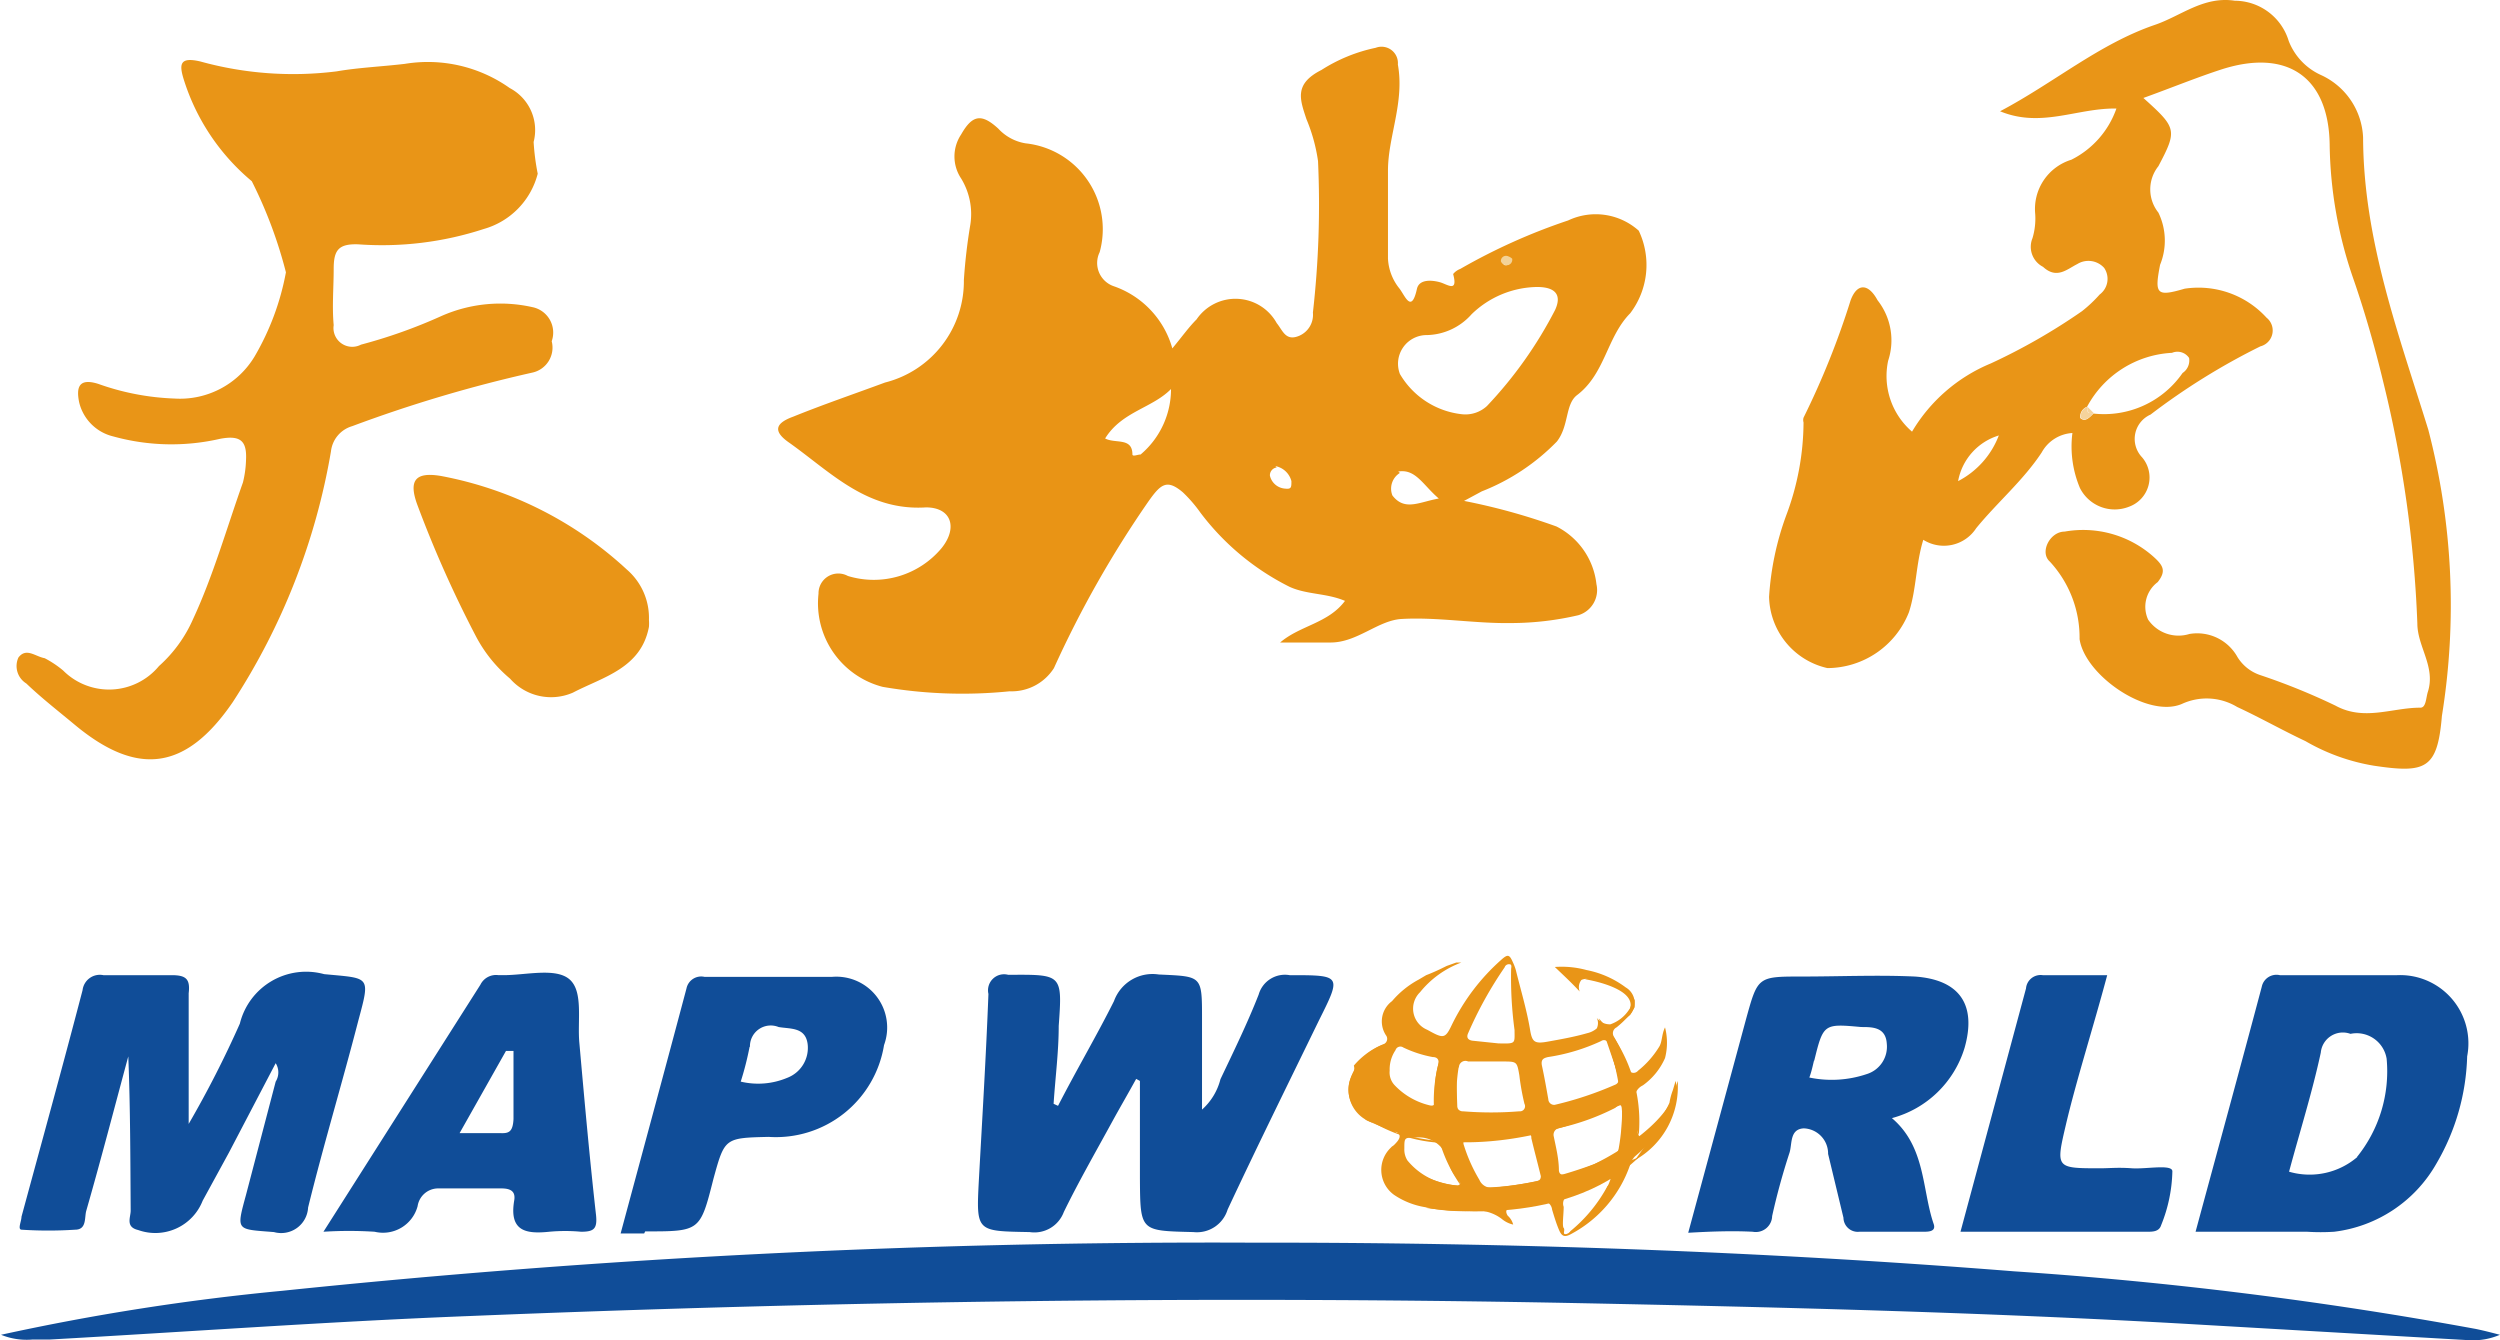 <?xml version="1.0" encoding="UTF-8"?>
<svg viewBox="0 0 1910 1024" version="1.1" xmlns="http://www.w3.org/2000/svg">
    <path d="M603.192 338.382c31.541 22.418 59.172 52.134 104.268 49.267 19.29 0 24.503 15.38 11.991 31.02a67.514 67.514 0 0 1-71.684 21.375 15.119 15.119 0 0 0-22.418 13.555 65.95 65.95 0 0 0 49.006 71.163 357.38 357.38 0 0 0 96.97 3.389 38.319 38.319 0 0 0 33.887-17.726 809.904 809.904 0 0 1 72.466-127.729c9.123-12.773 13.816-16.944 26.067-6.517a106.093 106.093 0 0 1 13.294 15.38 193.418 193.418 0 0 0 68.296 56.826c13.294 5.995 28.152 4.692 42.229 10.688-12.773 17.204-34.409 18.768-49.527 31.802H1016.616c20.332 0 36.233-16.944 54.22-17.986 27.892-1.564 56.044 3.649 84.457 3.128a227.305 227.305 0 0 0 50.57-5.995 20.072 20.072 0 0 0 13.816-23.721 56.305 56.305 0 0 0-30.498-44.053 478.07 478.07 0 0 0-70.642-19.55l13.555-7.299a162.919 162.919 0 0 0 57.348-38.058c9.384-11.991 6.256-28.413 15.38-35.451 21.636-16.422 22.678-44.314 40.665-62.561a60.997 60.997 0 0 0 6.517-63.082 49.267 49.267 0 0 0-53.959-7.82 454.61 454.61 0 0 0-82.372 37.015 13.034 13.034 0 0 0-5.474 3.91c3.91 14.598-4.431 7.82-10.166 6.256s-15.64-2.607-17.465 4.953c-4.171 19.029-8.863 5.995-13.294 0a39.361 39.361 0 0 1-8.863-22.939V130.366c0-26.067 12.773-52.134 7.559-81.069a12.512 12.512 0 0 0-16.944-12.773 123.819 123.819 0 0 0-41.447 16.944c-21.114 10.688-16.422 22.418-11.47 37.537a130.335 130.335 0 0 1 8.863 32.063 729.878 729.878 0 0 1-3.91 115.738 17.465 17.465 0 0 1-10.427 17.726c-10.427 4.431-12.512-3.91-17.204-9.645a35.973 35.973 0 0 0-61.258-2.867c-5.995 5.995-10.948 13.034-18.508 22.157a70.381 70.381 0 0 0-44.575-47.442 18.768 18.768 0 0 1-10.948-26.067 65.95 65.95 0 0 0-56.566-83.154 36.233 36.233 0 0 1-20.854-11.209c-12.773-11.73-19.811-10.688-28.413 4.431a30.238 30.238 0 0 0 0 33.627 52.134 52.134 0 0 1 7.038 35.191 420.723 420.723 0 0 0-4.953 42.489 79.765 79.765 0 0 1-60.215 78.201c-23.2 8.602-46.921 16.683-70.12 26.067-14.337 5.213-15.38 11.47-2.867 20.072z m547.409-142.587a9.384 9.384 0 0 1 3.91 2.085 4.171 4.171 0 0 1-4.953 4.692 4.692 4.692 0 0 1-1.825-2.607 3.91 3.91 0 0 1 3.91-4.171z m-60.736 60.215a46.921 46.921 0 0 0 34.409-15.901 73.248 73.248 0 0 1 50.049-20.854c13.294 0 19.29 5.474 13.816 17.465a318.279 318.279 0 0 1-52.134 73.509 24.242 24.242 0 0 1-19.029 6.256 62.822 62.822 0 0 1-47.442-30.759 21.896 21.896 0 0 1 21.114-29.716z m-21.636 104.268c13.294-2.346 19.029 10.427 31.02 20.593-14.858 2.607-26.067 9.905-35.451-2.346a14.076 14.076 0 0 1 5.735-17.204z m-93.841-4.171a15.64 15.64 0 0 1 12.252 11.47c0 4.692 0 6.256-4.692 5.735a12.773 12.773 0 0 1-11.73-9.905 5.995 5.995 0 0 1 5.213-6.256z m-79.765-60.997a65.428 65.428 0 0 1-23.2 52.134c-2.346 0-5.995 1.825-6.256 0 0-13.294-13.034-8.081-20.854-12.252 13.034-21.114 37.015-23.2 51.352-38.84z" fill="#E99415"></path>
    <path d="M1396.153 510.424a67.253 67.253 0 0 0 62.3-42.75c5.735-17.726 5.213-36.755 10.948-55.262a29.456 29.456 0 0 0 40.404-8.863c16.162-19.811 35.973-36.494 50.049-57.869a28.674 28.674 0 0 1 23.46-14.858 81.851 81.851 0 0 0 5.735 41.968 29.716 29.716 0 0 0 37.537 14.337 23.721 23.721 0 0 0 9.905-37.797 20.332 20.332 0 0 1 6.517-32.584 512.739 512.739 0 0 1 83.936-52.134 12.512 12.512 0 0 0 4.692-21.896 70.381 70.381 0 0 0-62.561-22.157c-21.375 6.256-23.2 4.431-18.768-18.247a49.006 49.006 0 0 0-1.303-39.883 28.413 28.413 0 0 1 0-35.451c14.598-27.631 14.076-29.195-11.47-52.134 21.636-7.82 40.665-15.64 59.954-21.896 49.788-15.901 81.59 5.735 82.372 57.348a324.274 324.274 0 0 0 17.465 100.88c9.123 26.067 16.944 53.438 23.46 80.547a908.698 908.698 0 0 1 26.067 184.555c0 17.726 14.076 33.105 8.081 52.134-1.564 4.692-1.303 12.512-5.995 12.252-21.375 0-42.75 10.427-64.646-1.564a492.928 492.928 0 0 0-57.087-23.2 32.584 32.584 0 0 1-17.726-13.816 35.191 35.191 0 0 0-36.755-17.726 28.152 28.152 0 0 1-31.541-10.948 23.46 23.46 0 0 1 7.299-28.674c6.777-8.602 4.171-12.773-3.389-19.55a80.808 80.808 0 0 0-67.774-19.029c-11.209 0-19.29 15.901-11.209 22.939a85.5 85.5 0 0 1 22.678 59.172c4.171 27.892 52.134 60.736 78.201 49.527a45.096 45.096 0 0 1 42.229 2.346c17.465 8.081 34.409 17.726 52.134 26.067a154.317 154.317 0 0 0 52.134 18.768c39.883 5.995 48.745 2.607 52.134-38.058a530.465 530.465 0 0 0-10.427-218.703c-22.678-73.248-49.527-144.933-49.788-223.134a55.002 55.002 0 0 0-32.063-47.703 47.442 47.442 0 0 1-24.764-26.067A43.271 43.271 0 0 0 1707.394 0.552c-23.982-3.649-41.186 11.73-61.258 18.508-42.489 14.598-76.637 44.053-118.084 65.95 31.541 13.034 58.912-2.607 88.889-2.085a69.338 69.338 0 0 1-34.409 39.101 39.361 39.361 0 0 0-27.631 41.447 52.134 52.134 0 0 1-2.085 18.508 17.204 17.204 0 0 0 8.081 21.896c10.427 9.645 18.247 1.825 26.067-2.085a16.162 16.162 0 0 1 20.593 2.867 14.858 14.858 0 0 1-3.389 20.332 104.268 104.268 0 0 1-13.555 12.773 460.866 460.866 0 0 1-69.599 39.883 125.904 125.904 0 0 0-60.215 52.134 56.044 56.044 0 0 1-18.247-54.22 49.527 49.527 0 0 0-8.081-46.139c-7.038-13.034-15.64-13.294-20.593 0a617.268 617.268 0 0 1-35.973 89.671 6.517 6.517 0 0 0 0 3.649 204.105 204.105 0 0 1-13.294 71.163 220.527 220.527 0 0 0-13.034 62.04 57.087 57.087 0 0 0 44.575 54.48z m198.37-199.674a78.201 78.201 0 0 1 64.907-41.186 10.688 10.688 0 0 1 13.034 3.91 11.47 11.47 0 0 1-4.953 11.47 72.988 72.988 0 0 1-68.035 31.02c-2.867 2.607-6.256 7.038-10.166 3.389a8.081 8.081 0 0 1 5.213-8.602z m-67.514 22.157a65.428 65.428 0 0 1-31.02 34.669 44.835 44.835 0 0 1 31.28-34.93zM20.072 522.155c11.73 11.209 24.503 21.114 37.015 31.541 47.963 39.883 84.979 34.93 120.691-17.204a506.483 506.483 0 0 0 75.073-191.593 22.678 22.678 0 0 1 16.162-19.29 1053.892 1053.892 0 0 1 137.634-40.925 19.55 19.55 0 0 0 14.858-23.982 19.811 19.811 0 0 0-14.858-26.067 111.306 111.306 0 0 0-69.338 6.777 394.656 394.656 0 0 1-61.518 21.896 14.337 14.337 0 0 1-20.854-14.858c-1.303-14.337 0-28.674 0-43.011s3.649-19.29 18.768-18.768a250.244 250.244 0 0 0 95.927-11.73 59.172 59.172 0 0 0 41.186-42.229 176.474 176.474 0 0 1-3.128-24.242 36.233 36.233 0 0 0-18.247-41.186 108.178 108.178 0 0 0-80.026-18.508c-17.465 2.085-35.712 2.867-52.134 5.735a265.884 265.884 0 0 1-104.268-7.559c-15.64-3.649-16.162 2.085-12.773 13.294a165.526 165.526 0 0 0 52.134 78.201 342.782 342.782 0 0 1 26.067 69.599 198.37 198.37 0 0 1-23.982 64.386 66.471 66.471 0 0 1-60.997 32.063 192.896 192.896 0 0 1-58.39-11.209c-14.858-4.692-16.944 2.607-14.598 14.076a35.191 35.191 0 0 0 26.067 26.067 166.047 166.047 0 0 0 81.59 1.825c16.422-3.128 20.593 2.346 19.811 16.683a79.505 79.505 0 0 1-2.346 16.683c-12.512 35.191-22.678 71.163-38.058 104.268a104.268 104.268 0 0 1-26.067 35.973 49.527 49.527 0 0 1-73.248 3.389 78.201 78.201 0 0 0-14.076-9.384c-7.299-1.303-14.076-8.341-20.072-0.521a15.64 15.64 0 0 0 5.995 19.811z" fill="#E99517"></path>
    <path d="M1909.935 1019.775c-5.995-1.564-11.991-3.128-18.247-4.431a3090.773 3090.773 0 0 0-352.948-44.053c-193.418-15.38-387.617-22.157-581.556-21.896a6864.504 6864.504 0 0 0-741.348 36.755 1798.628 1798.628 0 0 0-215.053 33.627 52.134 52.134 0 0 0 23.721 3.649h13.034c107.136-5.995 214.271-13.816 321.407-17.986 281.264-11.47 562.528-15.38 843.791-9.905 156.402 3.128 312.805 7.038 467.643 15.901l216.617 12.512a52.134 52.134 0 0 0 22.939-4.171zM911.826 941.313a24.503 24.503 0 0 0 26.067-17.204c22.678-48.485 46.399-96.448 69.86-144.672 17.204-34.409 17.204-34.409-22.418-34.409a20.854 20.854 0 0 0-23.721 14.858c-8.602 21.896-19.029 43.271-29.195 64.646a46.399 46.399 0 0 1-14.076 23.2v-69.599c0-33.105 0-32.063-33.105-33.627a31.28 31.28 0 0 0-34.148 20.332c-13.034 26.067-28.413 52.134-42.75 80.026l-3.389-1.564c1.303-20.072 3.91-39.622 3.91-59.433 2.867-39.883 2.607-39.361-38.579-39.101a12.252 12.252 0 0 0-15.119 14.598c-1.825 47.442-4.692 94.623-7.299 142.066-2.085 39.883-2.085 39.101 38.84 39.883a23.982 23.982 0 0 0 26.067-15.38c11.47-23.46 24.503-46.139 37.015-69.078 5.995-10.948 12.252-21.636 18.247-32.584l2.867 1.564v74.552c0.261 40.665 0.261 39.883 40.925 40.925zM187.944 912.9c-7.559 27.892-7.559 26.067 21.375 28.413a20.593 20.593 0 0 0 26.067-18.768c11.73-47.703 26.067-95.145 38.319-142.587 9.384-34.93 9.123-32.323-26.067-35.712A52.134 52.134 0 0 0 183.252 782.043a800.52 800.52 0 0 1-39.101 76.637v-99.837c1.303-10.948-2.085-13.816-13.034-13.816h-52.134a13.294 13.294 0 0 0-15.901 11.47c-15.119 57.869-31.02 115.477-46.66 173.085 0 3.389-3.128 9.645 0 9.905a314.89 314.89 0 0 0 40.925 0c9.123 0 7.038-9.384 8.602-14.598 11.209-39.101 21.375-78.201 32.063-117.823 1.564 39.622 1.564 78.201 1.825 117.823 0 5.213-4.171 12.512 5.735 14.858a38.84 38.84 0 0 0 49.267-22.418l20.072-36.755 35.712-68.296a13.294 13.294 0 0 1 0 14.076zM1339.066 941.052a12.512 12.512 0 0 0 14.858-11.991c3.649-16.422 8.081-32.584 13.294-48.485 2.085-6.777 0-17.986 10.948-18.508a19.29 19.29 0 0 1 18.508 19.55l11.73 48.745a10.948 10.948 0 0 0 12.252 10.688h48.745c3.91 0 10.166 0 7.82-6.256-8.863-26.067-5.995-58.651-31.802-80.547a79.505 79.505 0 0 0 55.523-53.698c9.384-33.105-3.91-52.134-38.058-54.48-28.674-1.303-57.348 0-86.021 0-33.887 0-33.887 0-42.75 32.063l-44.314 163.701c18.247-1.043 33.887-1.564 49.267-0.782z m46.921-130.335c7.038-28.674 7.299-28.674 35.973-26.067 8.602 0 18.768 0 19.55 12.773a21.896 21.896 0 0 1-15.38 23.2 83.675 83.675 0 0 1-43.793 2.607c1.825-4.953 2.607-9.123 3.649-13.294zM1741.802 745.028a11.47 11.47 0 0 0-13.816 8.863c-16.422 61.779-33.366 123.558-50.57 187.162h85.239a161.877 161.877 0 0 0 20.593 0 104.268 104.268 0 0 0 78.201-52.134 171 171 0 0 0 23.46-81.851 52.134 52.134 0 0 0-53.438-62.04h-89.671z m59.172 138.938a56.044 56.044 0 0 1-52.134 11.209c8.341-31.02 17.726-60.736 24.242-90.974a16.944 16.944 0 0 1 22.678-14.337 23.2 23.2 0 0 1 27.631 19.029 104.268 104.268 0 0 1-22.678 75.073zM419.68 941.052a131.899 131.899 0 0 1 24.242 0c9.645 0 12.512-2.085 11.47-12.512-4.953-44.053-8.863-87.846-12.773-131.899-1.564-16.683 3.128-38.84-7.299-48.224s-33.366-3.389-50.57-3.389h-3.91a13.294 13.294 0 0 0-13.816 7.299l-119.909 188.726a307.592 307.592 0 0 1 39.101 0 27.37 27.37 0 0 0 32.845-19.55 15.901 15.901 0 0 1 15.38-13.555h48.485c7.038 0 11.209 2.085 9.905 9.384-3.91 23.46 9.123 25.546 26.849 23.721z m-37.537-75.334h-31.02l35.451-62.822h5.735v52.134c-0.521 9.905-3.649 10.948-10.166 10.688zM492.928 940.792c41.968 0 41.968 0 52.134-40.143 8.602-31.28 8.602-31.28 42.229-32.063a83.675 83.675 0 0 0 88.107-70.12 38.84 38.84 0 0 0-39.883-52.134h-97.23a11.47 11.47 0 0 0-13.816 8.863c-16.422 61.779-33.105 123.297-50.309 187.162h17.986z m80.026-141.023a15.901 15.901 0 0 1 21.896-15.119c9.123 1.564 20.332 0 22.157 12.773a24.503 24.503 0 0 1-15.64 26.067 57.348 57.348 0 0 1-35.451 2.867 232.518 232.518 0 0 0 6.777-26.588z" fill="#104D98"></path>
    <path d="M318.8 385.563a878.982 878.982 0 0 0 44.835 100.619 106.875 106.875 0 0 0 26.067 32.323 41.707 41.707 0 0 0 47.963 10.688c22.939-11.991 52.134-18.508 58.13-50.309a33.366 33.366 0 0 0 0-5.213 48.745 48.745 0 0 0-16.944-38.579 286.738 286.738 0 0 0-141.805-71.424c-19.811-3.389-25.024 3.389-18.247 21.896z" fill="#E99517"></path>
    <path d="M1609.903 745.028h-49.267a11.209 11.209 0 0 0-12.773 10.166l-50.049 185.858h142.587c4.171 0 9.123 0 10.688-4.953a115.477 115.477 0 0 0 8.602-41.186c0-5.735-20.072-1.564-31.02-2.346s-16.162 0-24.242 0c-33.887 0-33.887 0-26.067-33.366s21.114-75.073 31.541-114.174z" fill="#104D98"></path>
    <path d="M1150.601 202.572a4.171 4.171 0 0 0 4.692-4.953 9.384 9.384 0 0 0-3.91-2.085 3.91 3.91 0 0 0-4.692 4.171 4.692 4.692 0 0 0 3.91 2.867z" fill="#F3D297"></path>
    <path d="M1599.736 315.703c-4.171 0-5.474 0-4.953-4.953a8.081 8.081 0 0 0-5.213 8.341c3.649 3.649 7.038-0.782 10.166-3.389z" fill="#F5D39C"></path>
    <path d="M1599.736 315.703l-4.953-4.953c-0.521 3.649 0.782 5.735 4.953 4.953z" fill="#F5D39C"></path>
    <path d="M1034.342 819.059a23.721 23.721 0 0 0 5.735 32.584 8.602 8.602 0 0 1 3.389 3.91 188.465 188.465 0 0 0 21.375 8.602c5.213 1.564 5.735 4.431 2.346 8.341s-3.128 2.607-4.431 4.171a23.46 23.46 0 0 0 2.346 36.233 59.433 59.433 0 0 0 23.721 9.384 130.335 130.335 0 0 0 34.93 2.867 31.541 31.541 0 0 1 23.46 5.995 20.593 20.593 0 0 0 8.863 4.431 13.555 13.555 0 0 0-4.171-6.777c-1.825-2.867-1.564-5.213 2.085-6.256a206.451 206.451 0 0 1 23.721-4.953 7.299 7.299 0 0 1 8.081 6.517c1.564 5.213 3.128 10.427 5.213 15.38s4.171 6.256 9.645 3.128a94.623 94.623 0 0 0 44.575-52.134 15.901 15.901 0 0 1 3.91-7.038 130.335 130.335 0 0 0 23.721-26.067 26.067 26.067 0 0 0 2.867-3.91l4.431-13.294v-6.777a14.598 14.598 0 0 0 0-7.559l-2.085 7.038a50.049 50.049 0 0 0-2.607 9.645 69.078 69.078 0 0 1-17.986 24.242c-2.867 3.389-6.256 2.085-6.256-2.346 0-8.341-1.564-16.683-2.346-26.067a10.948 10.948 0 0 1 6.256-9.123 50.57 50.57 0 0 0 16.944-20.854 46.66 46.66 0 0 0 0-23.46c-2.607 5.474-2.085 10.427-4.171 14.337a70.381 70.381 0 0 1-16.422 18.768 4.431 4.431 0 0 1-7.82-2.085 117.563 117.563 0 0 0-10.688-23.982 4.953 4.953 0 0 1 2.085-7.038 80.547 80.547 0 0 0 8.863-8.341 13.555 13.555 0 0 0-1.825-22.157 73.509 73.509 0 0 0-29.977-13.294 72.206 72.206 0 0 0-24.242-2.346c6.256 5.995 12.512 11.73 19.029 18.768a8.863 8.863 0 0 1 1.303-8.863 9.645 9.645 0 0 1 7.82 0 81.069 81.069 0 0 1 18.508 4.431 26.067 26.067 0 0 1 9.905 7.82 8.602 8.602 0 0 1 0 10.688 27.892 27.892 0 0 1-14.076 10.948 12.252 12.252 0 0 1-10.427-4.953 9.384 9.384 0 0 1 0 8.081 16.944 16.944 0 0 1-7.299 3.649c-9.905 2.867-20.332 4.692-30.498 6.517s-11.73 0-13.294-9.905c-2.607-15.119-7.038-29.716-10.688-44.575a37.015 37.015 0 0 0-2.346-6.256c-2.607-5.995-3.91-6.256-8.863-1.825a159.791 159.791 0 0 0-37.797 49.788c-4.692 9.905-6.256 10.427-15.901 5.213l-2.867-1.564a17.465 17.465 0 0 1-5.474-28.674 73.248 73.248 0 0 1 31.541-22.678h0H1112.543l-7.299 2.607c-5.213 2.607-10.166 4.953-15.64 7.038l-5.735 3.389a70.12 70.12 0 0 0-20.332 16.422 19.29 19.29 0 0 0-4.692 26.067 4.431 4.431 0 0 1-2.346 7.038 57.869 57.869 0 0 0-22.157 16.162 9.384 9.384 0 0 1 0 4.953z m193.939 86.803a114.434 114.434 0 0 1-28.413 34.669 4.692 4.692 0 0 1-3.91 2.346c-2.346 0 0-3.128-1.303-4.692s0-10.427 0-16.162a7.038 7.038 0 0 1 5.213-9.384 107.136 107.136 0 0 0 26.067-11.209s3.389-2.607 4.953 0-1.825 3.128-2.607 4.692z m10.948-56.566c0 8.602 0 17.465-1.564 26.067a9.645 9.645 0 0 1-5.213 7.299 247.116 247.116 0 0 1-35.973 14.858c-3.389 0-4.953 0-5.474-3.128 0-9.123-2.346-18.247-3.91-26.067a5.213 5.213 0 0 1 4.171-6.517 177.777 177.777 0 0 0 42.75-15.38c4.171-3.91 5.735-1.825 5.213 2.867z m-56.566-41.707a147.54 147.54 0 0 0 40.665-12.252 3.649 3.649 0 0 1 5.735 2.607c2.607 8.602 5.213 17.204 7.559 26.067a4.171 4.171 0 0 1-2.607 4.692 263.538 263.538 0 0 1-46.139 15.38 4.431 4.431 0 0 1-4.953-4.171c-1.564-8.863-3.128-17.726-4.953-26.067-0.782-4.692 1.564-5.474 4.692-6.256z m-12.773 61.779c2.346 9.905 4.953 19.55 7.299 29.195 0 3.128-1.825 3.649-4.171 4.171a302.117 302.117 0 0 1-32.845 4.692 9.905 9.905 0 0 1-9.905-5.995 121.733 121.733 0 0 1-11.73-26.067c-1.303-3.649 0-4.171 3.389-4.431a276.832 276.832 0 0 0 41.968-5.213 3.91 3.91 0 0 1 5.995 3.91z m-48.224-80.026a296.643 296.643 0 0 1 27.892-50.309 3.389 3.389 0 0 1 3.649-2.346c1.825 0 1.564 1.825 1.303 3.389a298.729 298.729 0 0 0 2.607 46.921c0 10.427 1.303 10.427-12.252 10.166l-20.072-2.085c-3.128-0.521-4.692-2.346-3.128-5.735z m-7.038 26.067a4.953 4.953 0 0 1 7.038-4.431h26.067c11.209 0 11.209 0 13.034 10.427a182.47 182.47 0 0 0 3.91 21.896 3.91 3.91 0 0 1-3.91 5.735 266.666 266.666 0 0 1-43.011 0 4.431 4.431 0 0 1-4.692-4.692 125.643 125.643 0 0 1 1.303-28.674z m-7.82 72.727a28.934 28.934 0 0 0 7.038 12.773c1.564 1.825 2.867 3.91 0 4.692a52.134 52.134 0 0 1-38.579-19.029 15.64 15.64 0 0 1-2.346-9.123c0-8.341 0-8.341 8.602-8.341a22.678 22.678 0 0 1 25.024 19.29z m-40.665-85.761a3.91 3.91 0 0 1 5.995-2.085 89.931 89.931 0 0 0 22.418 7.299c3.649 0 5.213 2.085 4.171 5.995a82.111 82.111 0 0 0-2.346 26.067c0 3.389 0 5.995-4.692 4.692a53.959 53.959 0 0 1-26.067-15.119 14.076 14.076 0 0 1-3.91-11.209 26.067 26.067 0 0 1 4.431-15.64z" fill="#E99517"></path>
    <path d="M1211.076 748.156s58.13 9.123 23.982 34.409h1.825l1.564-1.303 7.038-5.995 3.389-5.735v-5.474l-2.607-4.171-4.171-4.431-14.598-7.038-11.991-2.346zM1264.775 866.761l-18.247 10.427M1059.627 797.162a41.707 41.707 0 0 0-28.152 27.892 26.067 26.067 0 0 0 16.944 32.584M1238.707 843.822c-104.268 49.006-173.085 20.854-173.085 20.854M1040.076 851.642a114.434 114.434 0 0 0 78.201 21.114M1111.239 783.347a112.349 112.349 0 0 0 4.171 121.473" fill="#E99517"></path>
    <path d="M1222.025 778.133a227.044 227.044 0 0 1 17.204 71.163s1.825 70.381-42.75 94.102l23.2-15.901 17.204-23.46 6.517-29.195 3.128-28.413-6.256-23.982-9.645-26.067z" fill="#E99517"></path>
    <path d="M1077.613 891.525s34.148 36.755 140.241-2.085c0 0 60.997-28.413 63.864-63.343l-7.038 26.067-15.64 19.29-14.858 9.905-16.683 10.166-29.977 10.948-39.101 10.166-32.323 2.607h-32.323l-17.465-13.816zM1252.002 867.283a115.738 115.738 0 0 0-30.498-89.149" fill="#E99517"></path>
    <path d="M1281.718 825.836A64.125 64.125 0 0 1 1249.134 886.312l10.948-15.38 13.294-17.465 4.692-13.816z" fill="#E99517"></path>
    <path d="M1089.343 922.806s104.268 17.986 162.919-38.84l-60.997 26.067z" fill="#E99517"></path>
</svg>